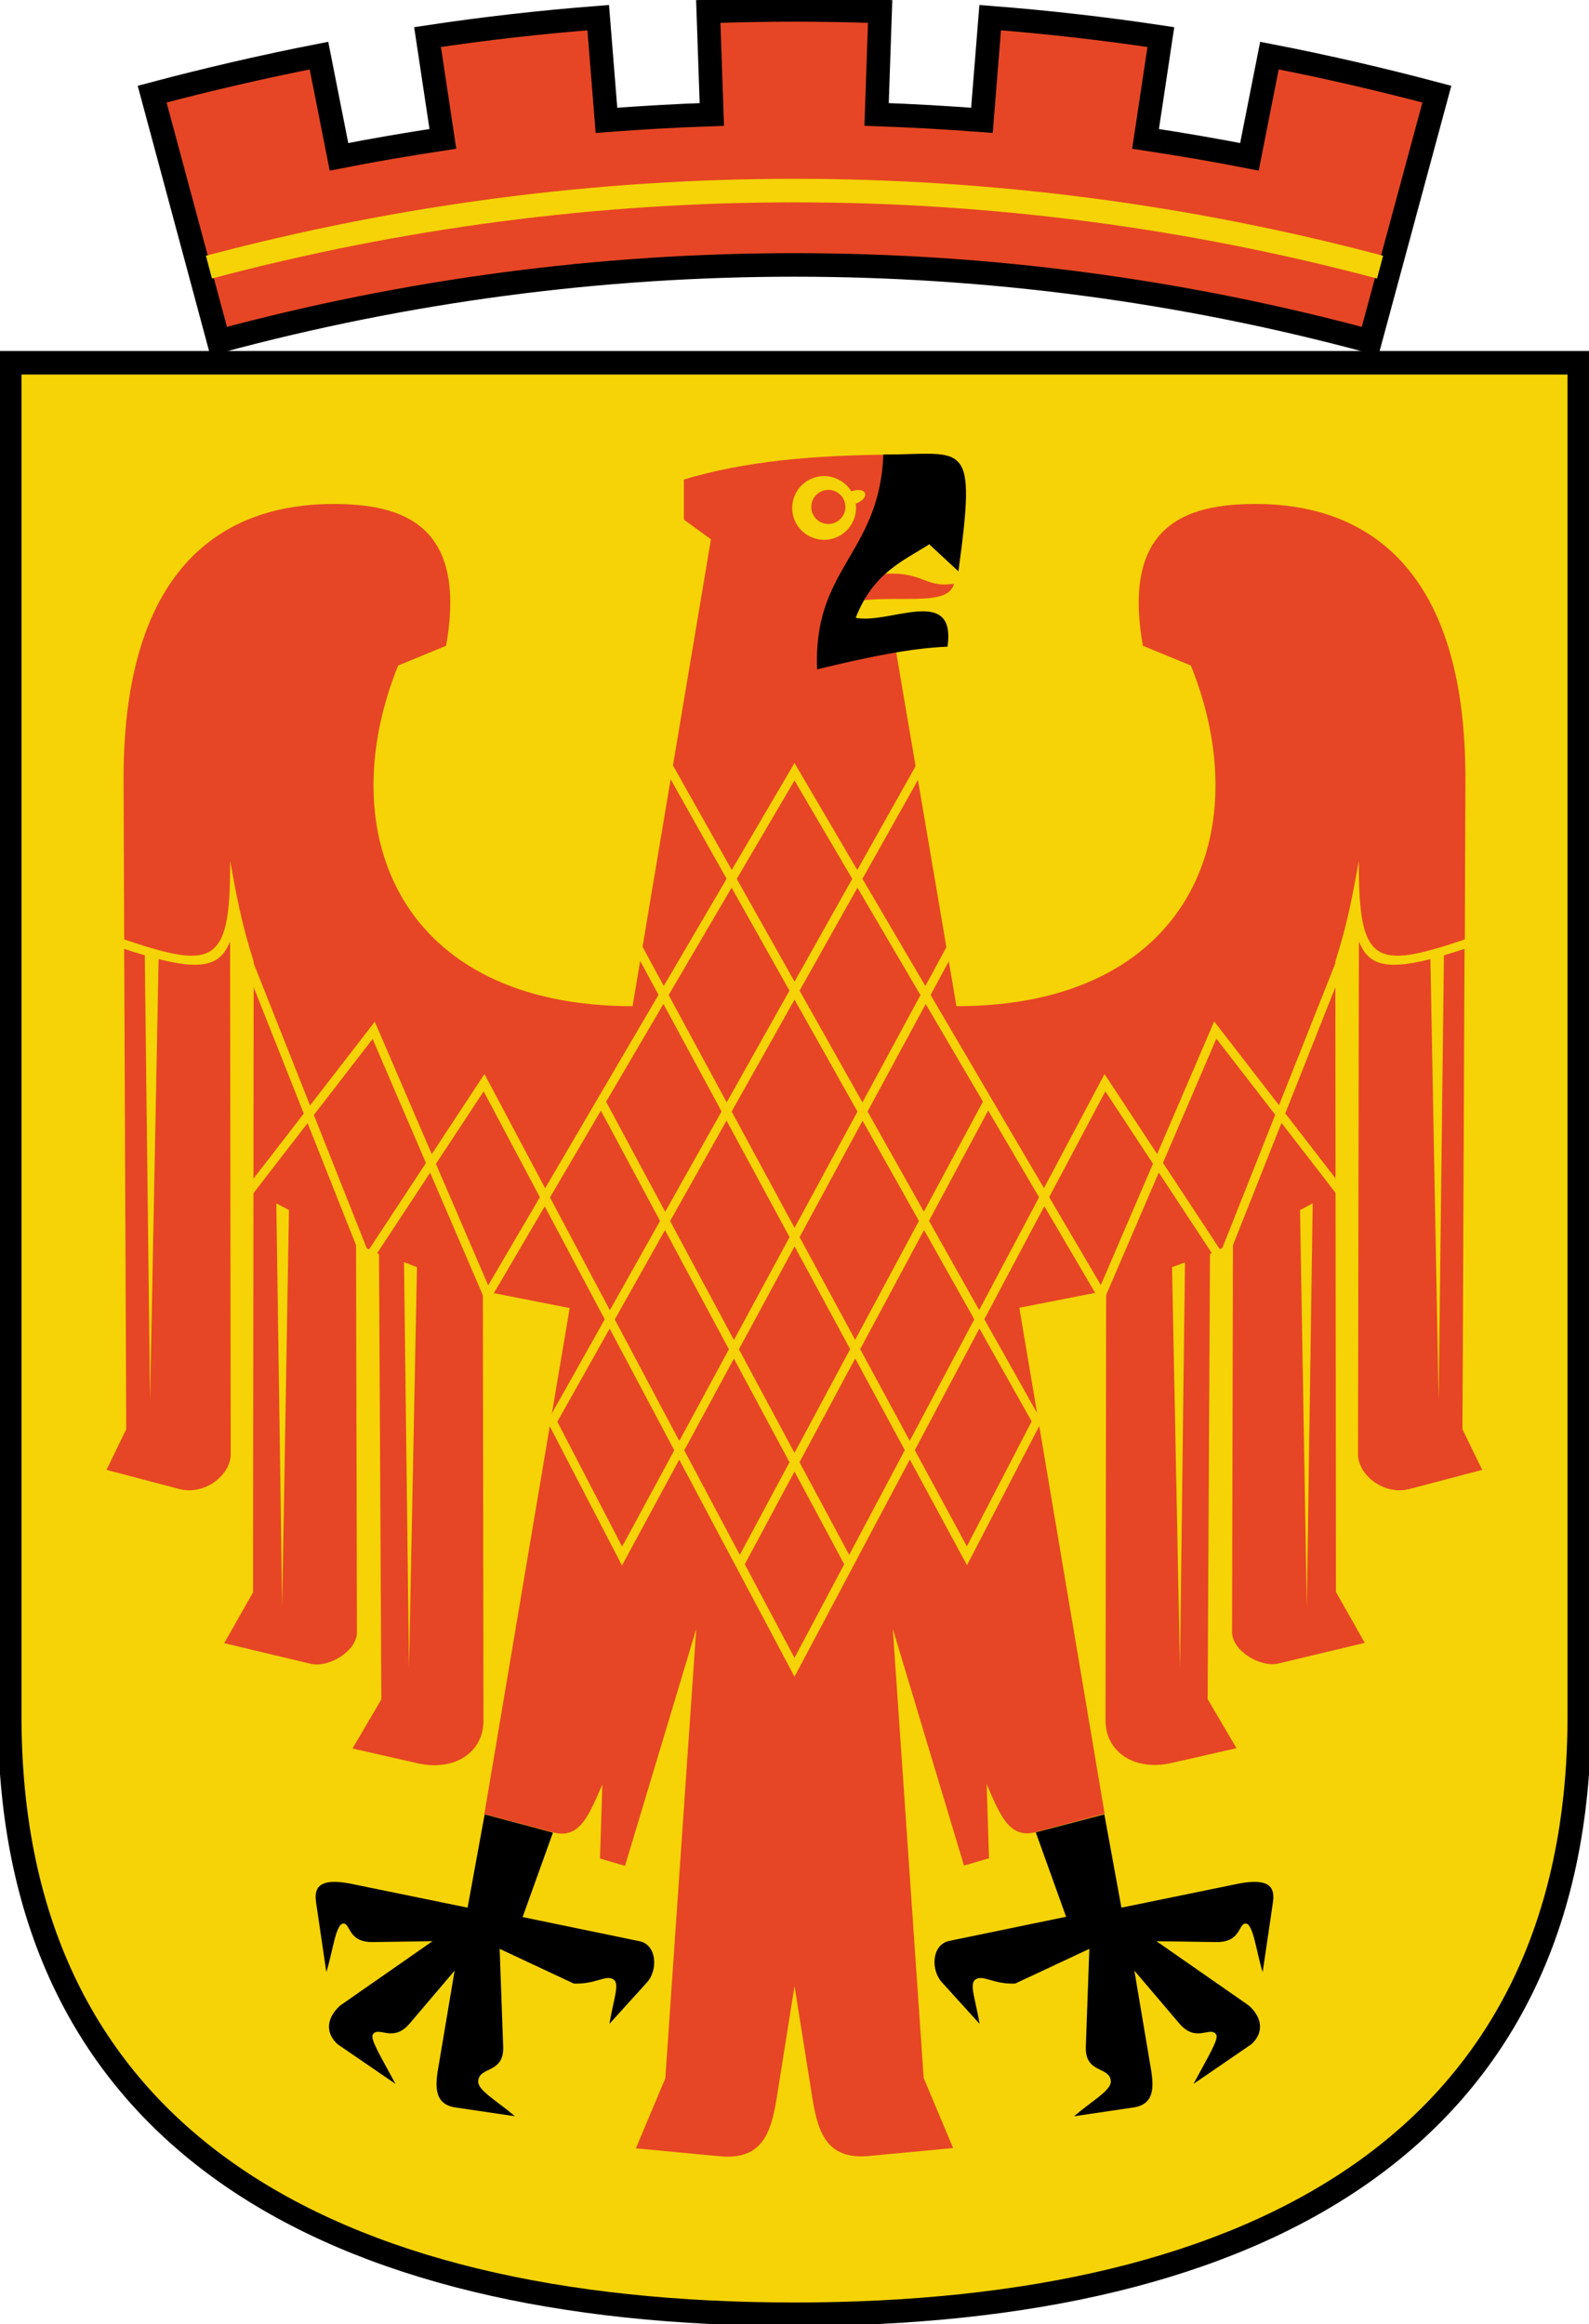 <svg xmlns="http://www.w3.org/2000/svg" xmlns:xlink="http://www.w3.org/1999/xlink" id="Layer_1" x="0px" y="0px" viewBox="0 0 540 790" xml:space="preserve">
<g>
	<path fill="#F5D306" stroke="#000000" stroke-width="8" d="M3.3,123.3v460c0,143.3,108.3,203.3,266.7,203.3s266.7-60,266.7-203.3   v-460H3.3z"></path>
	<path fill="#E64625" stroke="#000000" stroke-width="8" d="M74.3,116c128.1-34.6,263.2-34.6,391.3,0l22.7-84   c-18.8-5-37.8-9.4-56.9-13.1l-6.8,34.4c-11.7-2.3-23.5-4.3-35.3-6.1l5.2-34.6c-19.3-2.9-38.6-5.1-58-6.6l-2.8,34.9   c-11.9-0.9-23.8-1.6-35.8-2l1.2-35c-19.5-0.7-38.9-0.7-58.4,0l1.2,35c-11.9,0.4-23.9,1.1-35.8,2l-2.8-34.9   c-19.4,1.5-38.8,3.7-58,6.6l5.2,34.6c-11.8,1.8-23.6,3.8-35.3,6.1l-6.8-34.4C89.5,22.6,70.5,27,51.7,32L74.3,116z"></path>
	<path fill="none" stroke="#F5D306" stroke-width="8" d="M71,90.8c130.4-34.7,267.6-34.7,398,0"></path>
</g>
<g id="links">
	<path fill="#E64625" d="M325,342H215c-79,0-102.7-58.7-79.7-115.8l16.3-6.7c7.3-41.2-14.8-48.2-38.3-48.2   c-26,0-71.7,10.2-71.3,94.3l0.2,53.7c30.5,10.3,36.2,8.8,36-26.7c2.2,11.8,3.7,20.7,8,34.2L86,541.2l-9.8,17.3l29.3,7   c6.2,1.5,15.8-4.3,15.8-10.7L121,422.5l7.8,3.8l0.8,151.3l-9.8,16.7l22,5c13.2,3,22.5-4.2,22.5-14.3l-0.2-146.2l29.5,5.8l-29,172   l23.3,6.2c9.2,2.5,12.3-6,16.8-16.3l-0.8,25.2l8.5,2.5l24.2-80.5l-10.5,152.7l-10,23.8l28.5,2.7c13.8,1.3,17.3-7,19.3-19.5l6-37.7    M98.2,411.3l-2.3,135l-2-137.3 M141.7,430.7L139,566.8L137.3,429 M78.2,320c-3,7.2-7.8,10.2-24.3,6L51,476l-1.8-151.3   c-2.2-0.7-4.5-1.3-7-2.2l0.7,163.3l-6.7,13.8l24.7,6.5c8.7,2.3,17.5-4.8,17.5-11.8"></path>
	<path d="M164.7,616.7l-5.8,31.7l-40-8.2c-9.7-1.8-12.3,0.8-11.5,6.3l3.5,23.8c2.2-7,3.2-16.5,5.8-16.5c2.5,0,1.5,6.3,9.8,6.3   l20.5-0.3l-31.3,21.8c-3.5,3-6.2,8.3-1,13.2l19.7,13.5c-4.8-9-8.7-15.2-7.7-16.8c2-3,6.8,3,12.5-3.7l15.3-18l-5.3,31.5   c-1.2,6.7-2.3,13.8,5.5,15l20.3,3c-6.2-5.3-12.5-8.7-12.5-11.8c0.2-5.3,8.8-2.5,8.5-11.8l-1.2-33.3l25.2,11.8   c7.3,0.3,10.8-3,13.3-1.5c2.5,1.3,0.3,6.3-1.2,15.2l12.5-13.8c4.3-4.5,3.5-13.2-2.3-14.3l-39.7-8.2l10.3-28.7"></path>
</g>
<g id="rechts">
	<path fill="#E64625" d="M215,342h110c79,0,102.7-58.7,79.7-115.8l-16.3-6.7c-7.3-41.2,14.8-48.2,38.3-48.2   c26,0,71.7,10.2,71.3,94.3l-0.2,53.7c-30.5,10.3-36.2,8.8-36-26.7c-2.2,11.8-3.7,20.7-8,34.2l0.2,214.3l9.8,17.3l-29.3,7   c-6.2,1.5-15.8-4.3-15.8-10.7l0.3-132.3l-7.8,3.8l-0.8,151.3l9.8,16.7l-22,5c-13.2,3-22.5-4.2-22.5-14.3l0.2-146.2l-29.5,5.8   l29,172l-23.3,6.2c-9.2,2.5-12.3-6-16.8-16.3l0.8,25.2l-8.5,2.5l-24.2-80.5l10.5,152.7l10,23.8l-28.5,2.7   c-13.8,1.3-17.3-7-19.3-19.5l-6-37.7 M441.8,411.3l2.3,135l2-137.3 M398.3,430.7l2.7,136.2l1.7-137.8 M461.8,320   c3,7.2,7.8,10.2,24.3,6l2.8,150l1.8-151.3c2.2-0.7,4.5-1.3,7-2.2l-0.7,163.3l6.7,13.8l-24.7,6.5c-8.7,2.3-17.5-4.8-17.5-11.8"></path>
	<path d="M375.3,616.7l5.8,31.7l40-8.2c9.7-1.8,12.3,0.8,11.5,6.3l-3.5,23.8c-2.2-7-3.2-16.5-5.8-16.5c-2.5,0-1.5,6.3-9.8,6.3   l-20.5-0.3l31.3,21.8c3.5,3,6.2,8.3,1,13.2l-19.7,13.5c4.8-9,8.7-15.2,7.7-16.8c-2-3-6.8,3-12.5-3.7l-15.3-18l5.3,31.5   c1.2,6.7,2.3,13.8-5.5,15l-20.3,3c6.2-5.3,12.5-8.7,12.5-11.8c-0.2-5.3-8.8-2.5-8.5-11.8l1.2-33.3L345,674.2   c-7.3,0.3-10.8-3-13.3-1.5c-2.5,1.3-0.3,6.3,1.2,15.2L320.3,674c-4.3-4.5-3.5-13.2,2.3-14.3l39.7-8.2L352,622.8"></path>
</g>
<g>
	<path fill="#E64625" d="M214.8,343l26.8-159.7l-9.2-6.7V163c20.8-6.3,44.2-8.3,71.7-8.5l-5.7,40.7c15.7-1.5,15.2,4.8,25.8,3.2   c-2,8.3-20,3.3-35.7,6.3l0.2,13.7H304L325.2,343 M287.3,172.3c0,3.2-2.6,5.8-5.8,5.8c-3.2,0-5.8-2.6-5.8-5.8c0-3.2,2.6-5.8,5.8-5.8   C284.7,166.5,287.3,169.1,287.3,172.3 M289.3,167c-3.1-5.1-9.8-6.7-14.9-3.6c-5.1,3.1-6.7,9.8-3.6,14.9c3.1,5.1,9.8,6.7,14.9,3.6   c3.7-2.3,5.7-6.5,5.1-10.7C295.8,169.3,294.8,165.2,289.3,167"></path>
	<path d="M315.8,185c-8.5,5.5-19,9.5-25,25c11.5,2.3,34.2-11.3,31.2,9.8c-12.5,0.5-27,3.5-44.3,7.7c-1.5-34.5,21.2-39.2,22.5-73   c27.8,0,31.8-6.2,25.5,39.7"></path>
</g>
<path fill="none" stroke="#F5D306" stroke-width="3" d="M84.5,327.2l40.2,101.3l39.8-60.5L270,566.7L375.5,368l39.8,60.5l40.2-101.3   M84.5,405.2l42.5-55l38.7,90L270,262.3l104.3,177.8l38.7-90l42.5,55 M204.3,374.5l84.2,157 M335.7,374.5l-84.2,157 M313.5,259.3  L187.7,483.2l23.7,45.7l113.3-209.5 M226.5,259.3l125.8,223.8l-23.7,45.7L215.3,319.3"></path>
</svg>